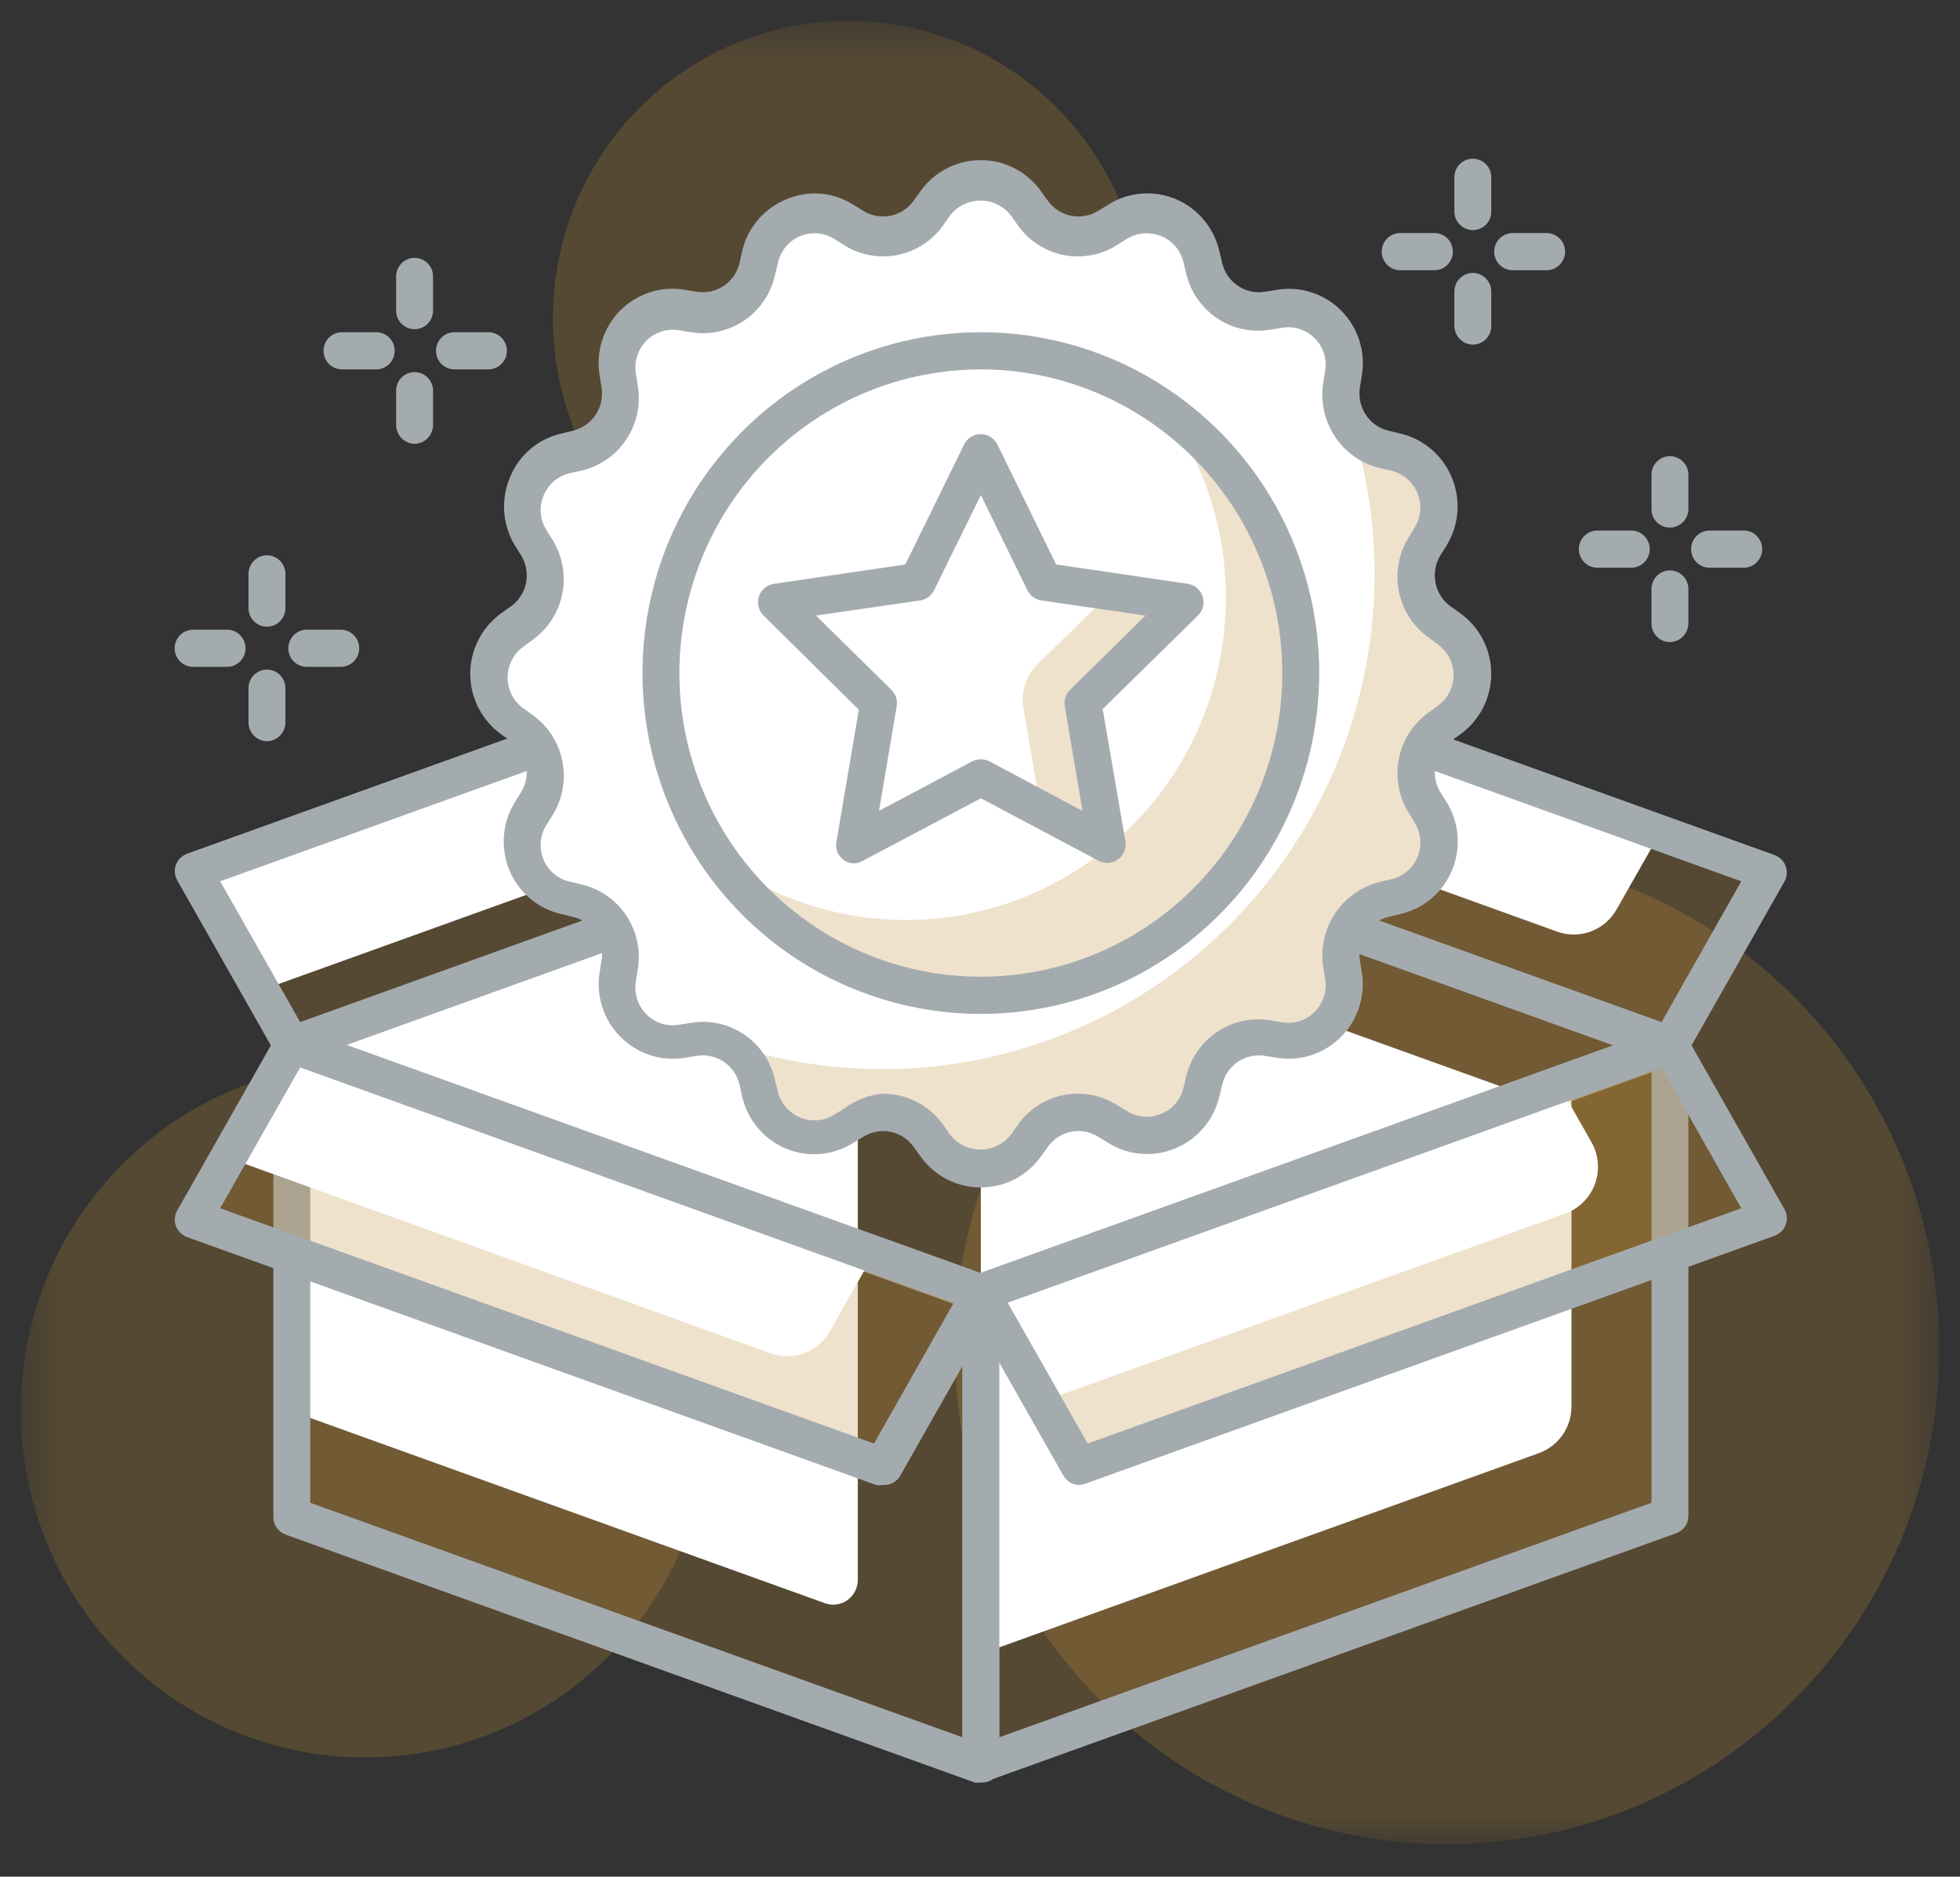 <svg width="47" height="45" viewBox="0 0 47 45" fill="none" xmlns="http://www.w3.org/2000/svg">
<rect x="0" y="0" width="47" height="45" fill="#333333" stroke="none"/>
<g clip-path="url(#clip0_11946_2479)">
<mask id="mask0_11946_2479" style="mask-type:luminance" maskUnits="userSpaceOnUse" x="0" y="0" width="47" height="45">
<path d="M46.5 0.5H0.5V44.219H46.5V0.5Z" fill="white"/>
</mask>
<g mask="url(#mask0_11946_2479)">
<path d="M8.762 42.139C13.325 42.139 17.023 38.413 17.023 33.817C17.023 29.221 13.325 25.495 8.762 25.495C4.199 25.495 0.5 29.221 0.5 33.817C0.5 38.413 4.199 42.139 8.762 42.139Z" fill="#c28e37" fill-opacity="0.25"/>
<path d="M20.34 14.766C24.251 14.766 27.422 11.572 27.422 7.633C27.422 3.694 24.251 0.5 20.34 0.5C16.429 0.5 13.259 3.694 13.259 7.633C13.259 11.572 16.429 14.766 20.34 14.766Z" fill="#c28e37" fill-opacity="0.25"/>
<path d="M34.698 44.219C41.216 44.219 46.501 38.896 46.501 32.331C46.501 25.765 41.216 20.442 34.698 20.442C28.18 20.442 22.895 25.765 22.895 32.331C22.895 38.896 28.18 44.219 34.698 44.219Z" fill="#c28e37" fill-opacity="0.25"/>
<path d="M40.038 25.049L23.52 19.105L6.997 25.049L23.52 30.993L40.038 25.049Z" fill="#c28e37" fill-opacity="0.25"/>
<path d="M20.57 20.169L6.997 25.049L20.57 29.935V20.169Z" fill="white"/>
<path d="M36.627 26.28L23.52 21.566V30.993L36.627 26.28Z" fill="white"/>
<path d="M23.521 31.445C23.47 31.454 23.418 31.454 23.367 31.445L6.844 25.501C6.759 25.47 6.686 25.413 6.635 25.339C6.583 25.264 6.555 25.176 6.555 25.085C6.555 24.993 6.582 24.904 6.634 24.829C6.686 24.753 6.759 24.695 6.844 24.663L23.367 18.719C23.464 18.683 23.571 18.683 23.668 18.719L40.192 24.663C40.278 24.695 40.352 24.752 40.405 24.827C40.458 24.903 40.486 24.993 40.487 25.085C40.487 25.177 40.458 25.266 40.405 25.341C40.352 25.415 40.278 25.471 40.192 25.501L23.668 31.445C23.619 31.454 23.57 31.454 23.521 31.445ZM8.313 25.055L23.521 30.524L38.728 25.055L23.521 19.581L8.313 25.055Z" fill="#A4ABAF"/>
<path d="M21.16 14.944L4.637 20.889L6.997 25.049L23.521 19.105L21.16 14.944Z" fill="#c28e37" fill-opacity="0.25"/>
<path d="M14.226 17.441L4.637 20.895L6.254 23.748L14.515 20.776C14.678 20.717 14.826 20.623 14.948 20.501C15.071 20.378 15.166 20.23 15.225 20.067C15.285 19.904 15.308 19.729 15.294 19.556C15.279 19.383 15.227 19.215 15.141 19.064L14.226 17.441Z" fill="white"/>
<path d="M6.997 25.501C6.919 25.502 6.842 25.482 6.774 25.442C6.707 25.402 6.651 25.344 6.613 25.275L4.253 21.114C4.22 21.057 4.199 20.994 4.193 20.928C4.187 20.862 4.196 20.796 4.218 20.734C4.241 20.674 4.277 20.62 4.323 20.575C4.369 20.53 4.423 20.495 4.483 20.472L21.006 14.528C21.105 14.493 21.212 14.493 21.31 14.529C21.408 14.565 21.491 14.634 21.544 14.724L23.904 18.885C23.936 18.942 23.956 19.005 23.961 19.07C23.966 19.135 23.958 19.201 23.935 19.262C23.913 19.323 23.877 19.378 23.831 19.424C23.785 19.47 23.729 19.505 23.668 19.527L7.145 25.471C7.097 25.49 7.048 25.5 6.997 25.501ZM5.28 21.132L7.198 24.508L22.871 18.867L20.959 15.491L5.28 21.132Z" fill="#A4ABAF"/>
<path d="M25.881 14.944L42.404 20.889L40.038 25.049L23.52 19.105L25.881 14.944Z" fill="#c28e37" fill-opacity="0.25"/>
<path d="M25.881 14.944L39.814 19.961L38.763 21.81C38.626 22.052 38.408 22.238 38.148 22.335C37.888 22.431 37.602 22.433 37.341 22.339L24.358 17.661L25.881 14.944Z" fill="white"/>
<path d="M40.044 25.501C39.993 25.509 39.941 25.509 39.89 25.501L23.367 19.557C23.307 19.534 23.253 19.499 23.207 19.454C23.161 19.409 23.125 19.355 23.101 19.295C23.079 19.233 23.071 19.167 23.077 19.101C23.083 19.035 23.104 18.972 23.137 18.915L25.497 14.754C25.549 14.664 25.631 14.595 25.728 14.559C25.825 14.524 25.931 14.523 26.028 14.558L42.552 20.502C42.613 20.524 42.668 20.559 42.715 20.605C42.761 20.651 42.797 20.706 42.819 20.767C42.841 20.829 42.85 20.894 42.845 20.959C42.84 21.024 42.82 21.087 42.788 21.144L40.427 25.305C40.385 25.367 40.327 25.418 40.26 25.452C40.194 25.487 40.119 25.503 40.044 25.501ZM24.164 18.867L39.843 24.508L41.755 21.132L26.081 15.491L24.164 18.867Z" fill="#A4ABAF"/>
<path d="M34.397 6.48H33.576C33.459 6.48 33.346 6.433 33.263 6.349C33.18 6.265 33.134 6.152 33.134 6.034C33.134 5.915 33.18 5.802 33.263 5.718C33.346 5.635 33.459 5.588 33.576 5.588H34.397C34.514 5.588 34.627 5.635 34.71 5.718C34.793 5.802 34.839 5.915 34.839 6.034C34.839 6.152 34.793 6.265 34.71 6.349C34.627 6.433 34.514 6.48 34.397 6.48Z" fill="#A4ABAF"/>
<path d="M37.087 6.48H36.273C36.155 6.48 36.043 6.433 35.96 6.349C35.877 6.265 35.83 6.152 35.83 6.034C35.83 5.915 35.877 5.802 35.96 5.718C36.043 5.635 36.155 5.588 36.273 5.588H37.087C37.204 5.588 37.317 5.635 37.4 5.718C37.483 5.802 37.53 5.915 37.53 6.034C37.53 6.152 37.483 6.265 37.4 6.349C37.317 6.433 37.204 6.48 37.087 6.48Z" fill="#A4ABAF"/>
<path d="M35.318 8.263C35.201 8.262 35.089 8.214 35.006 8.131C34.924 8.048 34.877 7.935 34.875 7.817V6.991C34.875 6.873 34.922 6.76 35.005 6.676C35.088 6.592 35.2 6.545 35.318 6.545C35.435 6.545 35.548 6.592 35.631 6.676C35.714 6.76 35.76 6.873 35.76 6.991V7.817C35.76 7.936 35.714 8.049 35.631 8.133C35.548 8.216 35.435 8.263 35.318 8.263Z" fill="#A4ABAF"/>
<path d="M35.318 5.517C35.2 5.517 35.088 5.47 35.005 5.386C34.922 5.302 34.875 5.189 34.875 5.071V4.25C34.875 4.132 34.922 4.019 35.005 3.935C35.088 3.852 35.2 3.805 35.318 3.805C35.435 3.805 35.548 3.852 35.631 3.935C35.714 4.019 35.76 4.132 35.76 4.25V5.071C35.761 5.13 35.75 5.188 35.728 5.242C35.706 5.297 35.674 5.346 35.632 5.388C35.591 5.429 35.542 5.462 35.488 5.484C35.434 5.506 35.376 5.517 35.318 5.517Z" fill="#A4ABAF"/>
<path d="M39.117 13.613H38.303C38.185 13.613 38.073 13.566 37.99 13.482C37.907 13.399 37.86 13.285 37.86 13.167C37.86 13.049 37.907 12.935 37.99 12.852C38.073 12.768 38.185 12.721 38.303 12.721H39.117C39.235 12.721 39.347 12.768 39.43 12.852C39.513 12.935 39.56 13.049 39.56 13.167C39.56 13.285 39.513 13.399 39.43 13.482C39.347 13.566 39.235 13.613 39.117 13.613Z" fill="#A4ABAF"/>
<path d="M41.815 13.613H40.994C40.877 13.613 40.764 13.566 40.681 13.482C40.599 13.399 40.552 13.285 40.552 13.167C40.552 13.049 40.599 12.935 40.681 12.852C40.764 12.768 40.877 12.721 40.994 12.721H41.815C41.932 12.721 42.045 12.768 42.127 12.852C42.21 12.935 42.257 13.049 42.257 13.167C42.257 13.285 42.21 13.399 42.127 13.482C42.045 13.566 41.932 13.613 41.815 13.613Z" fill="#A4ABAF"/>
<path d="M40.044 15.396C39.927 15.396 39.814 15.349 39.731 15.265C39.648 15.182 39.602 15.068 39.602 14.95V14.124C39.602 14.006 39.648 13.892 39.731 13.809C39.814 13.725 39.927 13.678 40.044 13.678C40.161 13.678 40.274 13.725 40.357 13.809C40.44 13.892 40.487 14.006 40.487 14.124V14.95C40.485 15.068 40.438 15.181 40.355 15.264C40.273 15.347 40.161 15.395 40.044 15.396Z" fill="#A4ABAF"/>
<path d="M40.044 12.65C39.986 12.651 39.928 12.64 39.874 12.618C39.82 12.595 39.771 12.563 39.729 12.521C39.688 12.479 39.656 12.43 39.633 12.376C39.612 12.321 39.601 12.263 39.602 12.204V11.384C39.602 11.265 39.648 11.152 39.731 11.069C39.814 10.985 39.927 10.938 40.044 10.938C40.162 10.938 40.274 10.985 40.357 11.069C40.44 11.152 40.487 11.265 40.487 11.384V12.204C40.487 12.322 40.44 12.436 40.357 12.519C40.274 12.603 40.162 12.65 40.044 12.65Z" fill="#A4ABAF"/>
<path d="M9.022 8.857H8.201C8.084 8.857 7.971 8.81 7.888 8.727C7.805 8.643 7.759 8.53 7.759 8.412C7.759 8.293 7.805 8.18 7.888 8.096C7.971 8.013 8.084 7.966 8.201 7.966H9.022C9.139 7.966 9.252 8.013 9.335 8.096C9.418 8.18 9.464 8.293 9.464 8.412C9.464 8.53 9.418 8.643 9.335 8.727C9.252 8.81 9.139 8.857 9.022 8.857Z" fill="#A4ABAF"/>
<path d="M11.712 8.857H10.898C10.78 8.857 10.668 8.81 10.585 8.727C10.502 8.643 10.455 8.53 10.455 8.412C10.455 8.293 10.502 8.18 10.585 8.096C10.668 8.013 10.78 7.966 10.898 7.966H11.712C11.829 7.966 11.942 8.013 12.025 8.096C12.108 8.18 12.155 8.293 12.155 8.412C12.155 8.53 12.108 8.643 12.025 8.727C11.942 8.81 11.829 8.857 11.712 8.857Z" fill="#A4ABAF"/>
<path d="M9.942 10.641C9.825 10.639 9.713 10.592 9.63 10.508C9.548 10.425 9.501 10.313 9.499 10.195V9.369C9.499 9.25 9.546 9.137 9.629 9.053C9.712 8.97 9.824 8.923 9.942 8.923C10.059 8.923 10.172 8.97 10.255 9.053C10.338 9.137 10.384 9.25 10.384 9.369V10.195C10.383 10.313 10.335 10.425 10.253 10.508C10.17 10.592 10.059 10.639 9.942 10.641Z" fill="#A4ABAF"/>
<path d="M9.942 7.894C9.824 7.894 9.712 7.848 9.629 7.764C9.546 7.68 9.499 7.567 9.499 7.449V6.628C9.499 6.51 9.546 6.397 9.629 6.313C9.712 6.23 9.824 6.183 9.942 6.183C10.059 6.183 10.172 6.23 10.255 6.313C10.338 6.397 10.384 6.51 10.384 6.628V7.449C10.384 7.567 10.338 7.68 10.255 7.764C10.172 7.848 10.059 7.894 9.942 7.894Z" fill="#A4ABAF"/>
<path d="M5.445 15.99H4.631C4.514 15.99 4.401 15.943 4.318 15.86C4.235 15.776 4.188 15.663 4.188 15.544C4.188 15.426 4.235 15.313 4.318 15.229C4.401 15.146 4.514 15.099 4.631 15.099H5.445C5.563 15.099 5.675 15.146 5.758 15.229C5.841 15.313 5.888 15.426 5.888 15.544C5.888 15.663 5.841 15.776 5.758 15.86C5.675 15.943 5.563 15.99 5.445 15.99Z" fill="#A4ABAF"/>
<path d="M8.171 15.99H7.357C7.239 15.99 7.127 15.943 7.044 15.86C6.961 15.776 6.914 15.663 6.914 15.544C6.914 15.426 6.961 15.313 7.044 15.229C7.127 15.146 7.239 15.099 7.357 15.099H8.171C8.288 15.099 8.401 15.146 8.484 15.229C8.567 15.313 8.614 15.426 8.614 15.544C8.614 15.663 8.567 15.776 8.484 15.86C8.401 15.943 8.288 15.99 8.171 15.99Z" fill="#A4ABAF"/>
<path d="M6.402 17.773C6.285 17.772 6.173 17.724 6.09 17.641C6.008 17.558 5.961 17.445 5.959 17.328V16.502C5.959 16.383 6.006 16.27 6.089 16.186C6.172 16.103 6.284 16.056 6.402 16.056C6.519 16.056 6.632 16.103 6.715 16.186C6.798 16.27 6.844 16.383 6.844 16.502V17.328C6.843 17.445 6.795 17.558 6.713 17.641C6.63 17.724 6.518 17.772 6.402 17.773Z" fill="#A4ABAF"/>
<path d="M6.402 15.027C6.284 15.027 6.172 14.98 6.089 14.897C6.006 14.813 5.959 14.7 5.959 14.582V13.761C5.959 13.643 6.006 13.53 6.089 13.446C6.172 13.362 6.284 13.315 6.402 13.315C6.519 13.315 6.632 13.362 6.715 13.446C6.798 13.53 6.844 13.643 6.844 13.761V14.582C6.844 14.7 6.798 14.813 6.715 14.897C6.632 14.98 6.519 15.027 6.402 15.027Z" fill="#A4ABAF"/>
<path d="M23.52 42.287L6.997 36.343V25.049L23.52 30.993V42.287Z" fill="#c28e37" fill-opacity="0.25"/>
<path d="M19.779 38.441L6.997 33.841V25.055L20.57 29.935V37.883C20.57 37.978 20.547 38.072 20.503 38.157C20.459 38.241 20.396 38.314 20.319 38.369C20.241 38.424 20.152 38.459 20.058 38.472C19.964 38.484 19.868 38.474 19.779 38.441Z" fill="white"/>
<path d="M23.521 42.739C23.47 42.747 23.418 42.747 23.367 42.739L6.844 36.795C6.759 36.763 6.686 36.707 6.635 36.632C6.583 36.558 6.555 36.469 6.555 36.379V25.085C6.553 25.013 6.569 24.942 6.601 24.878C6.633 24.814 6.68 24.758 6.738 24.716C6.797 24.676 6.864 24.65 6.935 24.641C7.006 24.631 7.078 24.639 7.145 24.663L23.668 30.607C23.754 30.639 23.829 30.696 23.882 30.771C23.934 30.847 23.963 30.937 23.963 31.029V42.323C23.963 42.394 23.946 42.464 23.913 42.527C23.88 42.59 23.832 42.645 23.775 42.685C23.697 42.728 23.609 42.747 23.521 42.739ZM7.44 36.034L23.078 41.657V31.314L7.44 25.685V36.034Z" fill="#A4ABAF"/>
<path d="M21.16 35.154L4.637 29.21L6.997 25.049L23.521 30.993L21.16 35.154Z" fill="#c28e37" fill-opacity="0.25"/>
<path d="M18.463 32.444L5.48 27.766L7.021 25.055L20.953 30.066L19.903 31.915C19.765 32.161 19.544 32.35 19.28 32.447C19.016 32.544 18.726 32.543 18.463 32.444Z" fill="white"/>
<path d="M21.16 35.606C21.109 35.614 21.057 35.614 21.006 35.606L4.483 29.662C4.423 29.639 4.369 29.604 4.323 29.559C4.277 29.514 4.241 29.46 4.218 29.4C4.196 29.338 4.187 29.272 4.193 29.206C4.199 29.14 4.22 29.077 4.253 29.02L6.613 24.859C6.665 24.769 6.747 24.7 6.844 24.664C6.941 24.629 7.047 24.628 7.145 24.663L23.668 30.607C23.729 30.63 23.784 30.666 23.829 30.712C23.875 30.758 23.911 30.814 23.933 30.875C23.961 30.933 23.976 30.997 23.976 31.062C23.976 31.127 23.961 31.191 23.933 31.249L21.573 35.41C21.528 35.477 21.466 35.53 21.393 35.565C21.32 35.599 21.24 35.614 21.16 35.606ZM5.28 28.972L20.959 34.613L22.871 31.237L7.198 25.596L5.28 28.972Z" fill="#A4ABAF"/>
<path d="M23.52 42.287L40.038 36.343V25.049L23.52 30.993V42.287Z" fill="#c28e37" fill-opacity="0.25"/>
<path d="M23.52 39.66L36.899 34.845C37.128 34.763 37.326 34.612 37.467 34.412C37.607 34.212 37.683 33.973 37.683 33.728V25.905L23.52 30.999V39.66Z" fill="white"/>
<path d="M23.521 42.739C23.428 42.739 23.337 42.709 23.261 42.656C23.204 42.615 23.157 42.56 23.125 42.497C23.094 42.434 23.077 42.364 23.078 42.293V30.999C23.078 30.908 23.106 30.818 23.157 30.743C23.209 30.668 23.282 30.61 23.367 30.577L39.891 24.633C39.958 24.609 40.03 24.602 40.101 24.611C40.171 24.62 40.239 24.646 40.298 24.686C40.357 24.728 40.404 24.783 40.438 24.847C40.47 24.912 40.487 24.983 40.487 25.055V36.349C40.487 36.441 40.459 36.53 40.405 36.605C40.352 36.679 40.278 36.735 40.192 36.765L23.668 42.709C23.621 42.727 23.571 42.738 23.521 42.739ZM23.963 31.314V41.657L39.602 36.034V25.685L23.963 31.314Z" fill="#A4ABAF"/>
<path d="M25.881 35.154L42.404 29.21L40.038 25.049L23.52 30.993L25.881 35.154Z" fill="#c28e37" fill-opacity="0.25"/>
<path d="M24.996 33.603L37.536 29.097C37.699 29.039 37.846 28.945 37.969 28.822C38.092 28.7 38.186 28.552 38.246 28.389C38.306 28.225 38.329 28.051 38.314 27.877C38.3 27.704 38.248 27.536 38.161 27.385L37.383 26.012L23.52 30.999L24.996 33.603Z" fill="white"/>
<path d="M25.881 35.606C25.803 35.607 25.726 35.587 25.658 35.547C25.591 35.507 25.535 35.449 25.498 35.38L23.137 31.219C23.104 31.163 23.083 31.101 23.077 31.036C23.071 30.971 23.079 30.906 23.102 30.845C23.126 30.784 23.161 30.729 23.207 30.683C23.253 30.637 23.307 30.601 23.367 30.577L39.891 24.633C39.989 24.598 40.096 24.598 40.194 24.634C40.292 24.67 40.375 24.739 40.428 24.829L42.788 28.99C42.821 29.047 42.84 29.11 42.846 29.175C42.851 29.24 42.842 29.306 42.819 29.367C42.797 29.428 42.761 29.483 42.715 29.529C42.669 29.575 42.613 29.61 42.552 29.632L26.029 35.576C25.982 35.595 25.932 35.605 25.881 35.606ZM24.164 31.237L26.082 34.613L41.756 28.972L39.843 25.596L24.164 31.237Z" fill="#A4ABAF"/>
<path d="M34.768 15.045L34.526 14.867C34.256 14.669 34.069 14.376 34.003 14.046C33.936 13.716 33.995 13.373 34.166 13.084L34.326 12.822C34.437 12.641 34.504 12.435 34.521 12.223C34.538 12.01 34.504 11.797 34.423 11.6C34.342 11.403 34.215 11.228 34.053 11.09C33.892 10.953 33.7 10.855 33.493 10.807L33.204 10.736C32.876 10.655 32.59 10.453 32.402 10.171C32.214 9.888 32.138 9.545 32.189 9.208L32.237 8.911C32.27 8.701 32.253 8.486 32.188 8.284C32.123 8.081 32.012 7.897 31.863 7.747C31.714 7.596 31.531 7.483 31.331 7.417C31.13 7.35 30.917 7.333 30.708 7.365L30.407 7.413C30.075 7.467 29.734 7.393 29.453 7.204C29.173 7.015 28.974 6.727 28.896 6.397L28.826 6.099C28.776 5.892 28.678 5.7 28.54 5.538C28.403 5.376 28.229 5.249 28.034 5.167C27.838 5.086 27.626 5.052 27.415 5.068C27.204 5.084 27 5.151 26.819 5.261L26.566 5.422C26.279 5.594 25.939 5.653 25.612 5.587C25.285 5.521 24.994 5.335 24.795 5.065L24.618 4.821C24.495 4.648 24.332 4.507 24.144 4.41C23.955 4.313 23.747 4.262 23.535 4.262C23.324 4.262 23.115 4.313 22.927 4.41C22.738 4.507 22.576 4.648 22.452 4.821L22.275 5.065C22.077 5.335 21.785 5.521 21.458 5.587C21.131 5.653 20.791 5.594 20.505 5.422L20.233 5.249C20.053 5.139 19.849 5.072 19.637 5.056C19.426 5.04 19.215 5.074 19.019 5.156C18.824 5.237 18.65 5.364 18.512 5.526C18.375 5.688 18.277 5.88 18.227 6.088L18.162 6.385C18.082 6.715 17.881 7.003 17.601 7.191C17.32 7.379 16.979 7.454 16.646 7.401L16.351 7.354C16.141 7.32 15.927 7.337 15.726 7.402C15.524 7.468 15.341 7.581 15.192 7.732C15.042 7.883 14.93 8.067 14.865 8.27C14.799 8.473 14.783 8.688 14.816 8.899L14.863 9.196C14.916 9.533 14.84 9.877 14.652 10.16C14.464 10.443 14.177 10.644 13.848 10.724L13.559 10.795C13.354 10.845 13.163 10.943 13.002 11.081C12.841 11.219 12.715 11.393 12.634 11.589C12.553 11.786 12.519 11.999 12.535 12.211C12.551 12.423 12.617 12.629 12.727 12.81L12.886 13.072C13.06 13.36 13.12 13.703 13.055 14.033C12.989 14.363 12.803 14.657 12.532 14.855L12.285 15.033C12.113 15.159 11.973 15.323 11.876 15.513C11.78 15.703 11.729 15.914 11.729 16.127C11.729 16.341 11.78 16.551 11.876 16.741C11.973 16.931 12.113 17.096 12.285 17.221L12.532 17.393C12.8 17.593 12.985 17.887 13.05 18.216C13.116 18.546 13.057 18.888 12.886 19.177L12.727 19.432C12.616 19.614 12.549 19.82 12.532 20.033C12.515 20.246 12.549 20.46 12.63 20.657C12.711 20.854 12.838 21.029 12.999 21.168C13.161 21.306 13.353 21.404 13.559 21.453L13.848 21.524C14.178 21.603 14.466 21.804 14.654 22.087C14.842 22.371 14.917 22.715 14.863 23.052L14.816 23.349C14.783 23.56 14.799 23.775 14.865 23.978C14.93 24.181 15.042 24.366 15.192 24.516C15.341 24.667 15.524 24.78 15.726 24.846C15.927 24.912 16.141 24.928 16.351 24.895L16.646 24.847C16.979 24.794 17.32 24.869 17.601 25.058C17.881 25.246 18.082 25.534 18.162 25.864L18.227 26.161C18.277 26.368 18.374 26.561 18.512 26.723C18.65 26.885 18.824 27.012 19.019 27.093C19.215 27.174 19.427 27.207 19.638 27.19C19.849 27.172 20.053 27.105 20.233 26.993L20.487 26.838C20.774 26.666 21.113 26.607 21.441 26.673C21.768 26.739 22.059 26.925 22.258 27.195L22.435 27.439C22.558 27.612 22.721 27.753 22.909 27.85C23.097 27.947 23.306 27.998 23.517 27.998C23.729 27.998 23.938 27.947 24.126 27.85C24.314 27.753 24.477 27.612 24.6 27.439L24.777 27.195C24.976 26.925 25.267 26.739 25.594 26.673C25.922 26.607 26.261 26.666 26.548 26.838L26.802 26.993C26.982 27.105 27.186 27.172 27.397 27.19C27.608 27.207 27.82 27.174 28.016 27.093C28.211 27.012 28.385 26.885 28.523 26.723C28.661 26.561 28.758 26.368 28.808 26.161L28.879 25.864C28.956 25.533 29.155 25.245 29.436 25.056C29.716 24.868 30.057 24.793 30.39 24.847L30.691 24.895C30.899 24.927 31.112 24.91 31.313 24.844C31.514 24.777 31.696 24.664 31.845 24.514C31.994 24.363 32.106 24.179 32.17 23.977C32.236 23.774 32.252 23.559 32.219 23.349L32.172 23.052C32.119 22.715 32.195 22.372 32.383 22.088C32.571 21.805 32.858 21.604 33.187 21.524L33.476 21.453C33.682 21.404 33.874 21.306 34.036 21.168C34.197 21.029 34.324 20.854 34.405 20.657C34.486 20.46 34.52 20.246 34.503 20.033C34.486 19.82 34.419 19.614 34.308 19.432L34.149 19.177C33.978 18.887 33.921 18.544 33.987 18.215C34.054 17.885 34.24 17.593 34.508 17.393L34.751 17.221C34.921 17.097 35.06 16.934 35.157 16.746C35.253 16.558 35.305 16.349 35.306 16.138C35.308 15.926 35.26 15.716 35.167 15.527C35.073 15.337 34.937 15.172 34.768 15.045Z" fill="white"/>
<path d="M34.768 15.045L34.526 14.867C34.256 14.669 34.07 14.376 34.003 14.046C33.936 13.716 33.995 13.373 34.166 13.084L34.326 12.822C34.437 12.641 34.504 12.435 34.521 12.223C34.538 12.01 34.504 11.797 34.423 11.6C34.342 11.403 34.215 11.228 34.053 11.09C33.892 10.953 33.7 10.855 33.494 10.807L33.205 10.736C32.88 10.656 32.597 10.46 32.408 10.183C32.774 11.336 32.962 12.539 32.962 13.749C32.962 15.619 32.524 17.461 31.685 19.128C30.845 20.795 29.627 22.238 28.129 23.342C26.632 24.446 24.897 25.178 23.066 25.48C21.235 25.782 19.358 25.644 17.59 25.079C17.868 25.267 18.066 25.553 18.145 25.881L18.209 26.179C18.259 26.386 18.357 26.579 18.494 26.741C18.632 26.903 18.806 27.029 19.002 27.111C19.198 27.192 19.41 27.225 19.621 27.208C19.832 27.19 20.036 27.123 20.216 27.011L20.47 26.856C20.756 26.684 21.096 26.625 21.423 26.691C21.75 26.757 22.041 26.943 22.24 27.213L22.417 27.457C22.541 27.63 22.703 27.771 22.892 27.868C23.08 27.965 23.288 28.016 23.5 28.016C23.712 28.016 23.92 27.965 24.108 27.868C24.297 27.771 24.459 27.63 24.583 27.457L24.76 27.213C24.959 26.943 25.25 26.757 25.577 26.691C25.904 26.625 26.244 26.684 26.53 26.856L26.784 27.011C26.964 27.123 27.168 27.19 27.379 27.208C27.59 27.225 27.802 27.192 27.998 27.111C28.194 27.029 28.368 26.903 28.506 26.741C28.643 26.579 28.741 26.386 28.79 26.179L28.861 25.881C28.939 25.551 29.138 25.263 29.418 25.074C29.698 24.886 30.039 24.811 30.372 24.865L30.673 24.913C30.881 24.945 31.095 24.928 31.296 24.861C31.496 24.795 31.678 24.682 31.827 24.532C31.976 24.381 32.088 24.197 32.153 23.994C32.218 23.792 32.234 23.577 32.201 23.367L32.154 23.07C32.102 22.733 32.177 22.389 32.365 22.106C32.553 21.823 32.84 21.622 33.169 21.542L33.458 21.471C33.665 21.422 33.856 21.324 34.018 21.186C34.179 21.047 34.306 20.872 34.387 20.675C34.468 20.477 34.502 20.264 34.485 20.051C34.468 19.838 34.402 19.632 34.29 19.45L34.131 19.194C33.961 18.905 33.903 18.562 33.97 18.233C34.036 17.903 34.222 17.61 34.491 17.411L34.733 17.239C34.908 17.117 35.052 16.954 35.152 16.765C35.252 16.576 35.306 16.366 35.31 16.151C35.313 15.937 35.266 15.725 35.172 15.532C35.078 15.34 34.939 15.173 34.768 15.045Z" fill="#c28e37" fill-opacity="0.25"/>
<path d="M23.521 28.473C23.238 28.474 22.96 28.407 22.708 28.278C22.457 28.149 22.239 27.961 22.075 27.73L21.898 27.486C21.765 27.306 21.571 27.182 21.353 27.138C21.135 27.094 20.909 27.134 20.718 27.248L20.464 27.403C20.224 27.554 19.953 27.646 19.671 27.67C19.39 27.694 19.106 27.649 18.845 27.541C18.584 27.432 18.353 27.262 18.17 27.044C17.988 26.827 17.86 26.569 17.796 26.291L17.732 26C17.678 25.779 17.544 25.586 17.356 25.459C17.168 25.333 16.94 25.282 16.716 25.316L16.421 25.364C16.142 25.41 15.856 25.389 15.587 25.301C15.318 25.213 15.074 25.061 14.875 24.859C14.676 24.659 14.527 24.413 14.441 24.143C14.355 23.874 14.334 23.587 14.38 23.307L14.427 23.01C14.461 22.785 14.411 22.555 14.285 22.366C14.159 22.177 13.968 22.042 13.748 21.988L13.453 21.916C13.178 21.853 12.921 21.724 12.706 21.54C12.49 21.356 12.321 21.123 12.213 20.86C12.105 20.597 12.061 20.312 12.085 20.028C12.108 19.744 12.199 19.471 12.35 19.23L12.509 18.974C12.62 18.781 12.658 18.554 12.614 18.335C12.571 18.116 12.449 17.92 12.273 17.785L12.025 17.613C11.794 17.448 11.605 17.23 11.475 16.977C11.344 16.723 11.276 16.442 11.276 16.157C11.276 15.871 11.344 15.59 11.475 15.337C11.605 15.083 11.794 14.865 12.025 14.7L12.267 14.528C12.445 14.395 12.569 14.199 12.614 13.98C12.658 13.761 12.621 13.533 12.509 13.339L12.35 13.084C12.202 12.842 12.113 12.568 12.092 12.284C12.07 12.001 12.116 11.717 12.226 11.455C12.33 11.191 12.497 10.956 12.712 10.772C12.927 10.588 13.184 10.459 13.459 10.397L13.748 10.325C13.967 10.27 14.158 10.135 14.283 9.946C14.409 9.757 14.46 9.528 14.427 9.303L14.38 9.006C14.332 8.725 14.352 8.437 14.438 8.166C14.524 7.894 14.673 7.648 14.873 7.446C15.073 7.245 15.318 7.095 15.587 7.008C15.857 6.922 16.143 6.901 16.421 6.949L16.716 6.997C16.94 7.031 17.168 6.981 17.356 6.854C17.544 6.727 17.678 6.534 17.732 6.313L17.796 6.022C17.861 5.745 17.991 5.488 18.175 5.271C18.359 5.055 18.591 4.887 18.853 4.78C19.112 4.668 19.394 4.622 19.674 4.644C19.955 4.667 20.226 4.758 20.464 4.91L20.718 5.065C20.909 5.178 21.135 5.217 21.353 5.173C21.57 5.129 21.765 5.006 21.898 4.827L22.075 4.583C22.239 4.352 22.457 4.164 22.708 4.035C22.96 3.906 23.238 3.839 23.521 3.84C23.802 3.84 24.079 3.907 24.33 4.037C24.58 4.166 24.796 4.353 24.96 4.583L25.137 4.827C25.271 5.006 25.465 5.129 25.683 5.173C25.9 5.217 26.127 5.178 26.318 5.065L26.572 4.91C26.811 4.759 27.083 4.667 27.364 4.643C27.646 4.619 27.929 4.664 28.19 4.772C28.451 4.881 28.683 5.052 28.865 5.269C29.048 5.486 29.176 5.744 29.239 6.022L29.31 6.313C29.363 6.534 29.497 6.727 29.685 6.854C29.873 6.981 30.101 7.031 30.325 6.997L30.62 6.949C30.898 6.903 31.183 6.924 31.452 7.011C31.721 7.098 31.965 7.248 32.164 7.449C32.363 7.65 32.512 7.897 32.597 8.167C32.683 8.438 32.703 8.726 32.656 9.006L32.608 9.303C32.575 9.528 32.627 9.757 32.752 9.946C32.877 10.135 33.068 10.27 33.287 10.325L33.582 10.397C33.856 10.461 34.112 10.591 34.326 10.775C34.541 10.959 34.708 11.192 34.816 11.455C34.924 11.717 34.969 12.002 34.947 12.285C34.924 12.568 34.835 12.842 34.686 13.084L34.526 13.339C34.416 13.533 34.379 13.761 34.424 13.98C34.468 14.199 34.591 14.394 34.768 14.528L35.01 14.7C35.242 14.865 35.43 15.083 35.561 15.337C35.691 15.59 35.759 15.871 35.759 16.157C35.759 16.442 35.691 16.723 35.561 16.977C35.43 17.23 35.242 17.448 35.01 17.613L34.768 17.785C34.591 17.919 34.468 18.114 34.424 18.334C34.379 18.552 34.416 18.78 34.526 18.974L34.686 19.23C34.836 19.471 34.927 19.744 34.951 20.028C34.974 20.312 34.931 20.597 34.822 20.86C34.715 21.123 34.545 21.356 34.33 21.54C34.114 21.724 33.858 21.853 33.582 21.916L33.287 21.988C33.068 22.042 32.876 22.177 32.75 22.366C32.624 22.555 32.574 22.785 32.608 23.01L32.656 23.307C32.701 23.587 32.68 23.874 32.594 24.143C32.508 24.413 32.359 24.659 32.16 24.859C31.962 25.06 31.718 25.211 31.451 25.299C31.183 25.387 30.898 25.409 30.62 25.364L30.325 25.316C30.101 25.282 29.873 25.333 29.685 25.459C29.497 25.586 29.363 25.779 29.31 26L29.239 26.291C29.175 26.568 29.046 26.825 28.863 27.041C28.68 27.257 28.449 27.426 28.189 27.534C27.928 27.643 27.645 27.689 27.364 27.666C27.083 27.643 26.811 27.553 26.572 27.403L26.318 27.248C26.127 27.134 25.9 27.094 25.682 27.138C25.464 27.182 25.27 27.306 25.137 27.486L24.96 27.73C24.796 27.96 24.58 28.147 24.33 28.277C24.079 28.406 23.802 28.473 23.521 28.473ZM21.16 26.226C21.443 26.223 21.722 26.288 21.975 26.417C22.227 26.545 22.446 26.732 22.612 26.963L22.783 27.207C22.87 27.318 22.98 27.408 23.107 27.47C23.233 27.532 23.371 27.564 23.512 27.564C23.652 27.564 23.791 27.532 23.917 27.47C24.043 27.408 24.154 27.318 24.241 27.207L24.412 26.963C24.673 26.599 25.062 26.347 25.499 26.259C25.937 26.171 26.392 26.252 26.772 26.488L27.026 26.642C27.146 26.718 27.283 26.764 27.425 26.775C27.567 26.786 27.709 26.763 27.84 26.707C27.969 26.658 28.085 26.578 28.177 26.475C28.27 26.372 28.336 26.247 28.371 26.113L28.442 25.822C28.544 25.381 28.809 24.995 29.183 24.744C29.556 24.492 30.011 24.393 30.454 24.466L30.75 24.514C30.89 24.537 31.034 24.526 31.17 24.482C31.305 24.437 31.428 24.361 31.529 24.258C31.629 24.158 31.704 24.035 31.747 23.9C31.79 23.764 31.8 23.62 31.776 23.48L31.729 23.183C31.663 22.736 31.764 22.28 32.013 21.905C32.261 21.529 32.64 21.26 33.075 21.15L33.37 21.078C33.508 21.046 33.636 20.981 33.745 20.889C33.853 20.796 33.937 20.679 33.992 20.547C34.046 20.415 34.068 20.272 34.056 20.13C34.045 19.988 33.999 19.85 33.924 19.729L33.771 19.473C33.538 19.09 33.457 18.632 33.544 18.191C33.632 17.75 33.881 17.359 34.243 17.096L34.485 16.917C34.6 16.834 34.693 16.724 34.757 16.597C34.822 16.47 34.855 16.329 34.855 16.186C34.855 16.044 34.822 15.903 34.757 15.776C34.693 15.649 34.6 15.539 34.485 15.455L34.243 15.277C33.881 15.014 33.632 14.622 33.544 14.181C33.457 13.74 33.538 13.283 33.771 12.899L33.924 12.644C34 12.522 34.045 12.384 34.056 12.242C34.068 12.099 34.045 11.955 33.989 11.823C33.935 11.691 33.851 11.574 33.743 11.481C33.635 11.388 33.508 11.322 33.37 11.288L33.081 11.223C32.644 11.115 32.263 10.847 32.013 10.471C31.763 10.095 31.662 9.638 31.729 9.19L31.776 8.893C31.8 8.753 31.79 8.609 31.747 8.473C31.704 8.337 31.629 8.214 31.529 8.114C31.428 8.012 31.305 7.935 31.17 7.891C31.034 7.846 30.89 7.835 30.75 7.859L30.454 7.906C30.011 7.98 29.556 7.881 29.183 7.629C28.809 7.377 28.544 6.992 28.442 6.551L28.371 6.254C28.334 6.12 28.267 5.997 28.175 5.894C28.083 5.79 27.968 5.71 27.84 5.659C27.709 5.607 27.567 5.585 27.426 5.597C27.284 5.608 27.148 5.652 27.026 5.725L26.772 5.885C26.392 6.12 25.937 6.202 25.499 6.114C25.062 6.025 24.673 5.774 24.412 5.41L24.241 5.166C24.154 5.055 24.043 4.965 23.917 4.903C23.791 4.841 23.652 4.809 23.512 4.809C23.371 4.809 23.233 4.841 23.107 4.903C22.98 4.965 22.87 5.055 22.783 5.166L22.612 5.41C22.35 5.774 21.962 6.025 21.524 6.114C21.087 6.202 20.632 6.12 20.251 5.885L19.998 5.725C19.874 5.649 19.735 5.605 19.591 5.595C19.447 5.586 19.303 5.611 19.171 5.669C19.039 5.728 18.923 5.817 18.833 5.93C18.742 6.043 18.68 6.177 18.652 6.319L18.581 6.61C18.479 7.051 18.215 7.437 17.841 7.689C17.467 7.94 17.012 8.039 16.569 7.966L16.274 7.918C16.134 7.896 15.991 7.907 15.856 7.951C15.721 7.995 15.599 8.071 15.499 8.171C15.399 8.272 15.323 8.396 15.28 8.531C15.236 8.667 15.225 8.811 15.247 8.952L15.294 9.25C15.369 9.697 15.271 10.157 15.021 10.534C14.771 10.912 14.388 11.18 13.949 11.282L13.654 11.348C13.516 11.382 13.388 11.448 13.28 11.541C13.173 11.634 13.088 11.751 13.034 11.883C12.979 12.015 12.956 12.158 12.967 12.301C12.978 12.444 13.024 12.582 13.099 12.703L13.258 12.959C13.491 13.343 13.571 13.801 13.483 14.242C13.394 14.683 13.143 15.074 12.78 15.336L12.538 15.515C12.425 15.599 12.333 15.709 12.269 15.836C12.206 15.963 12.172 16.104 12.172 16.246C12.172 16.388 12.206 16.528 12.269 16.655C12.333 16.782 12.425 16.892 12.538 16.977L12.786 17.155C13.148 17.419 13.398 17.81 13.485 18.251C13.573 18.692 13.492 19.15 13.258 19.533L13.099 19.788C13.024 19.91 12.979 20.047 12.967 20.189C12.955 20.332 12.978 20.475 13.032 20.607C13.086 20.739 13.171 20.856 13.279 20.948C13.387 21.041 13.516 21.105 13.654 21.138L13.949 21.209C14.388 21.312 14.771 21.579 15.021 21.957C15.271 22.335 15.369 22.794 15.294 23.242L15.247 23.539C15.225 23.68 15.236 23.824 15.28 23.96C15.323 24.096 15.399 24.219 15.499 24.32C15.599 24.421 15.721 24.497 15.856 24.541C15.991 24.585 16.134 24.596 16.274 24.573L16.569 24.526C17.012 24.452 17.467 24.551 17.841 24.803C18.215 25.055 18.479 25.44 18.581 25.881L18.652 26.172C18.686 26.311 18.752 26.439 18.845 26.548C18.937 26.656 19.053 26.74 19.184 26.795C19.315 26.849 19.457 26.872 19.599 26.861C19.74 26.85 19.877 26.805 19.998 26.731L20.251 26.577C20.517 26.375 20.834 26.254 21.166 26.226H21.16Z" fill="#A4ABAF"/>
<path d="M23.514 23.86C27.751 23.86 31.186 20.401 31.186 16.133C31.186 11.866 27.751 8.406 23.514 8.406C19.277 8.406 15.843 11.866 15.843 16.133C15.843 20.401 19.277 23.86 23.514 23.86Z" fill="white"/>
<path d="M27.982 9.862C29.03 11.351 29.521 13.165 29.369 14.983C29.216 16.802 28.429 18.507 27.147 19.797C25.866 21.087 24.172 21.879 22.367 22.032C20.561 22.185 18.761 21.689 17.283 20.633C17.929 21.55 18.765 22.314 19.735 22.872C20.704 23.43 21.782 23.768 22.894 23.863C24.006 23.957 25.126 23.807 26.174 23.421C27.223 23.035 28.175 22.423 28.964 21.628C29.754 20.834 30.361 19.875 30.745 18.819C31.129 17.763 31.279 16.636 31.186 15.515C31.092 14.395 30.757 13.309 30.204 12.332C29.65 11.356 28.892 10.513 27.982 9.862Z" fill="#c28e37" fill-opacity="0.25"/>
<path d="M23.52 24.312C21.916 24.312 20.347 23.833 19.012 22.935C17.678 22.037 16.638 20.76 16.024 19.267C15.41 17.773 15.249 16.13 15.562 14.544C15.875 12.959 16.648 11.503 17.783 10.36C18.918 9.217 20.363 8.438 21.937 8.123C23.511 7.808 25.143 7.969 26.626 8.588C28.108 9.207 29.375 10.254 30.267 11.598C31.159 12.942 31.635 14.523 31.635 16.139C31.633 18.306 30.778 20.384 29.256 21.917C27.735 23.449 25.672 24.311 23.52 24.312ZM23.52 8.857C22.091 8.857 20.693 9.284 19.504 10.085C18.315 10.885 17.389 12.022 16.842 13.352C16.295 14.683 16.151 16.147 16.43 17.56C16.709 18.972 17.398 20.27 18.409 21.288C19.42 22.306 20.708 23 22.11 23.281C23.512 23.562 24.966 23.417 26.287 22.866C27.608 22.315 28.737 21.382 29.531 20.184C30.325 18.987 30.749 17.579 30.749 16.139C30.748 14.208 29.986 12.357 28.63 10.992C27.275 9.627 25.437 8.859 23.52 8.857Z" fill="#A4ABAF"/>
<path d="M23.52 10.843L25.031 13.934L28.418 14.433L25.969 16.834L26.547 20.235L23.52 18.63L20.487 20.235L21.065 16.834L18.616 14.433L22.003 13.934L23.52 10.843Z" fill="white"/>
<path d="M25.97 16.84L28.419 14.463L26.649 14.201L24.878 15.925C24.742 16.06 24.64 16.226 24.581 16.409C24.523 16.593 24.509 16.787 24.542 16.977L24.955 19.42L26.554 20.264L25.97 16.84Z" fill="#c28e37" fill-opacity="0.25"/>
<path d="M20.487 20.704C20.395 20.703 20.304 20.674 20.228 20.621C20.161 20.571 20.11 20.503 20.08 20.425C20.049 20.348 20.041 20.263 20.057 20.181L20.594 17.019L18.31 14.76C18.251 14.701 18.21 14.628 18.19 14.547C18.17 14.466 18.173 14.381 18.198 14.302C18.224 14.223 18.271 14.152 18.334 14.098C18.398 14.045 18.476 14.01 18.558 13.999L21.709 13.535L23.119 10.658C23.156 10.583 23.213 10.519 23.284 10.475C23.355 10.431 23.437 10.408 23.521 10.409C23.603 10.409 23.684 10.433 23.754 10.477C23.823 10.521 23.88 10.584 23.916 10.658L25.326 13.535L28.483 13.999C28.565 14.011 28.641 14.046 28.703 14.1C28.766 14.153 28.812 14.223 28.838 14.302C28.864 14.381 28.867 14.466 28.848 14.547C28.828 14.628 28.785 14.702 28.726 14.76L26.442 17.001L26.985 20.163C27 20.246 26.992 20.331 26.961 20.409C26.931 20.487 26.879 20.555 26.811 20.605C26.744 20.654 26.665 20.684 26.581 20.69C26.498 20.696 26.415 20.678 26.341 20.639L23.521 19.141L20.694 20.639C20.631 20.675 20.56 20.698 20.487 20.704ZM19.567 14.76L21.378 16.543C21.429 16.593 21.467 16.655 21.489 16.724C21.51 16.792 21.515 16.865 21.502 16.935L21.078 19.444L23.314 18.255C23.378 18.223 23.449 18.206 23.521 18.206C23.592 18.206 23.663 18.223 23.727 18.255L25.958 19.444L25.533 16.935C25.521 16.865 25.526 16.792 25.548 16.724C25.57 16.656 25.607 16.594 25.657 16.543L27.468 14.76L24.966 14.397C24.896 14.386 24.829 14.358 24.772 14.316C24.715 14.273 24.668 14.218 24.636 14.153L23.521 11.871L22.399 14.153C22.367 14.218 22.321 14.273 22.263 14.316C22.206 14.358 22.139 14.386 22.069 14.397L19.567 14.76Z" fill="#A4ABAF"/>
</g>
</g>
<defs>
<clipPath id="clip0_11946_2479">
<rect width="46" height="44" fill="white" transform="translate(0.5 0.5)"/>
</clipPath>
</defs>
</svg>

